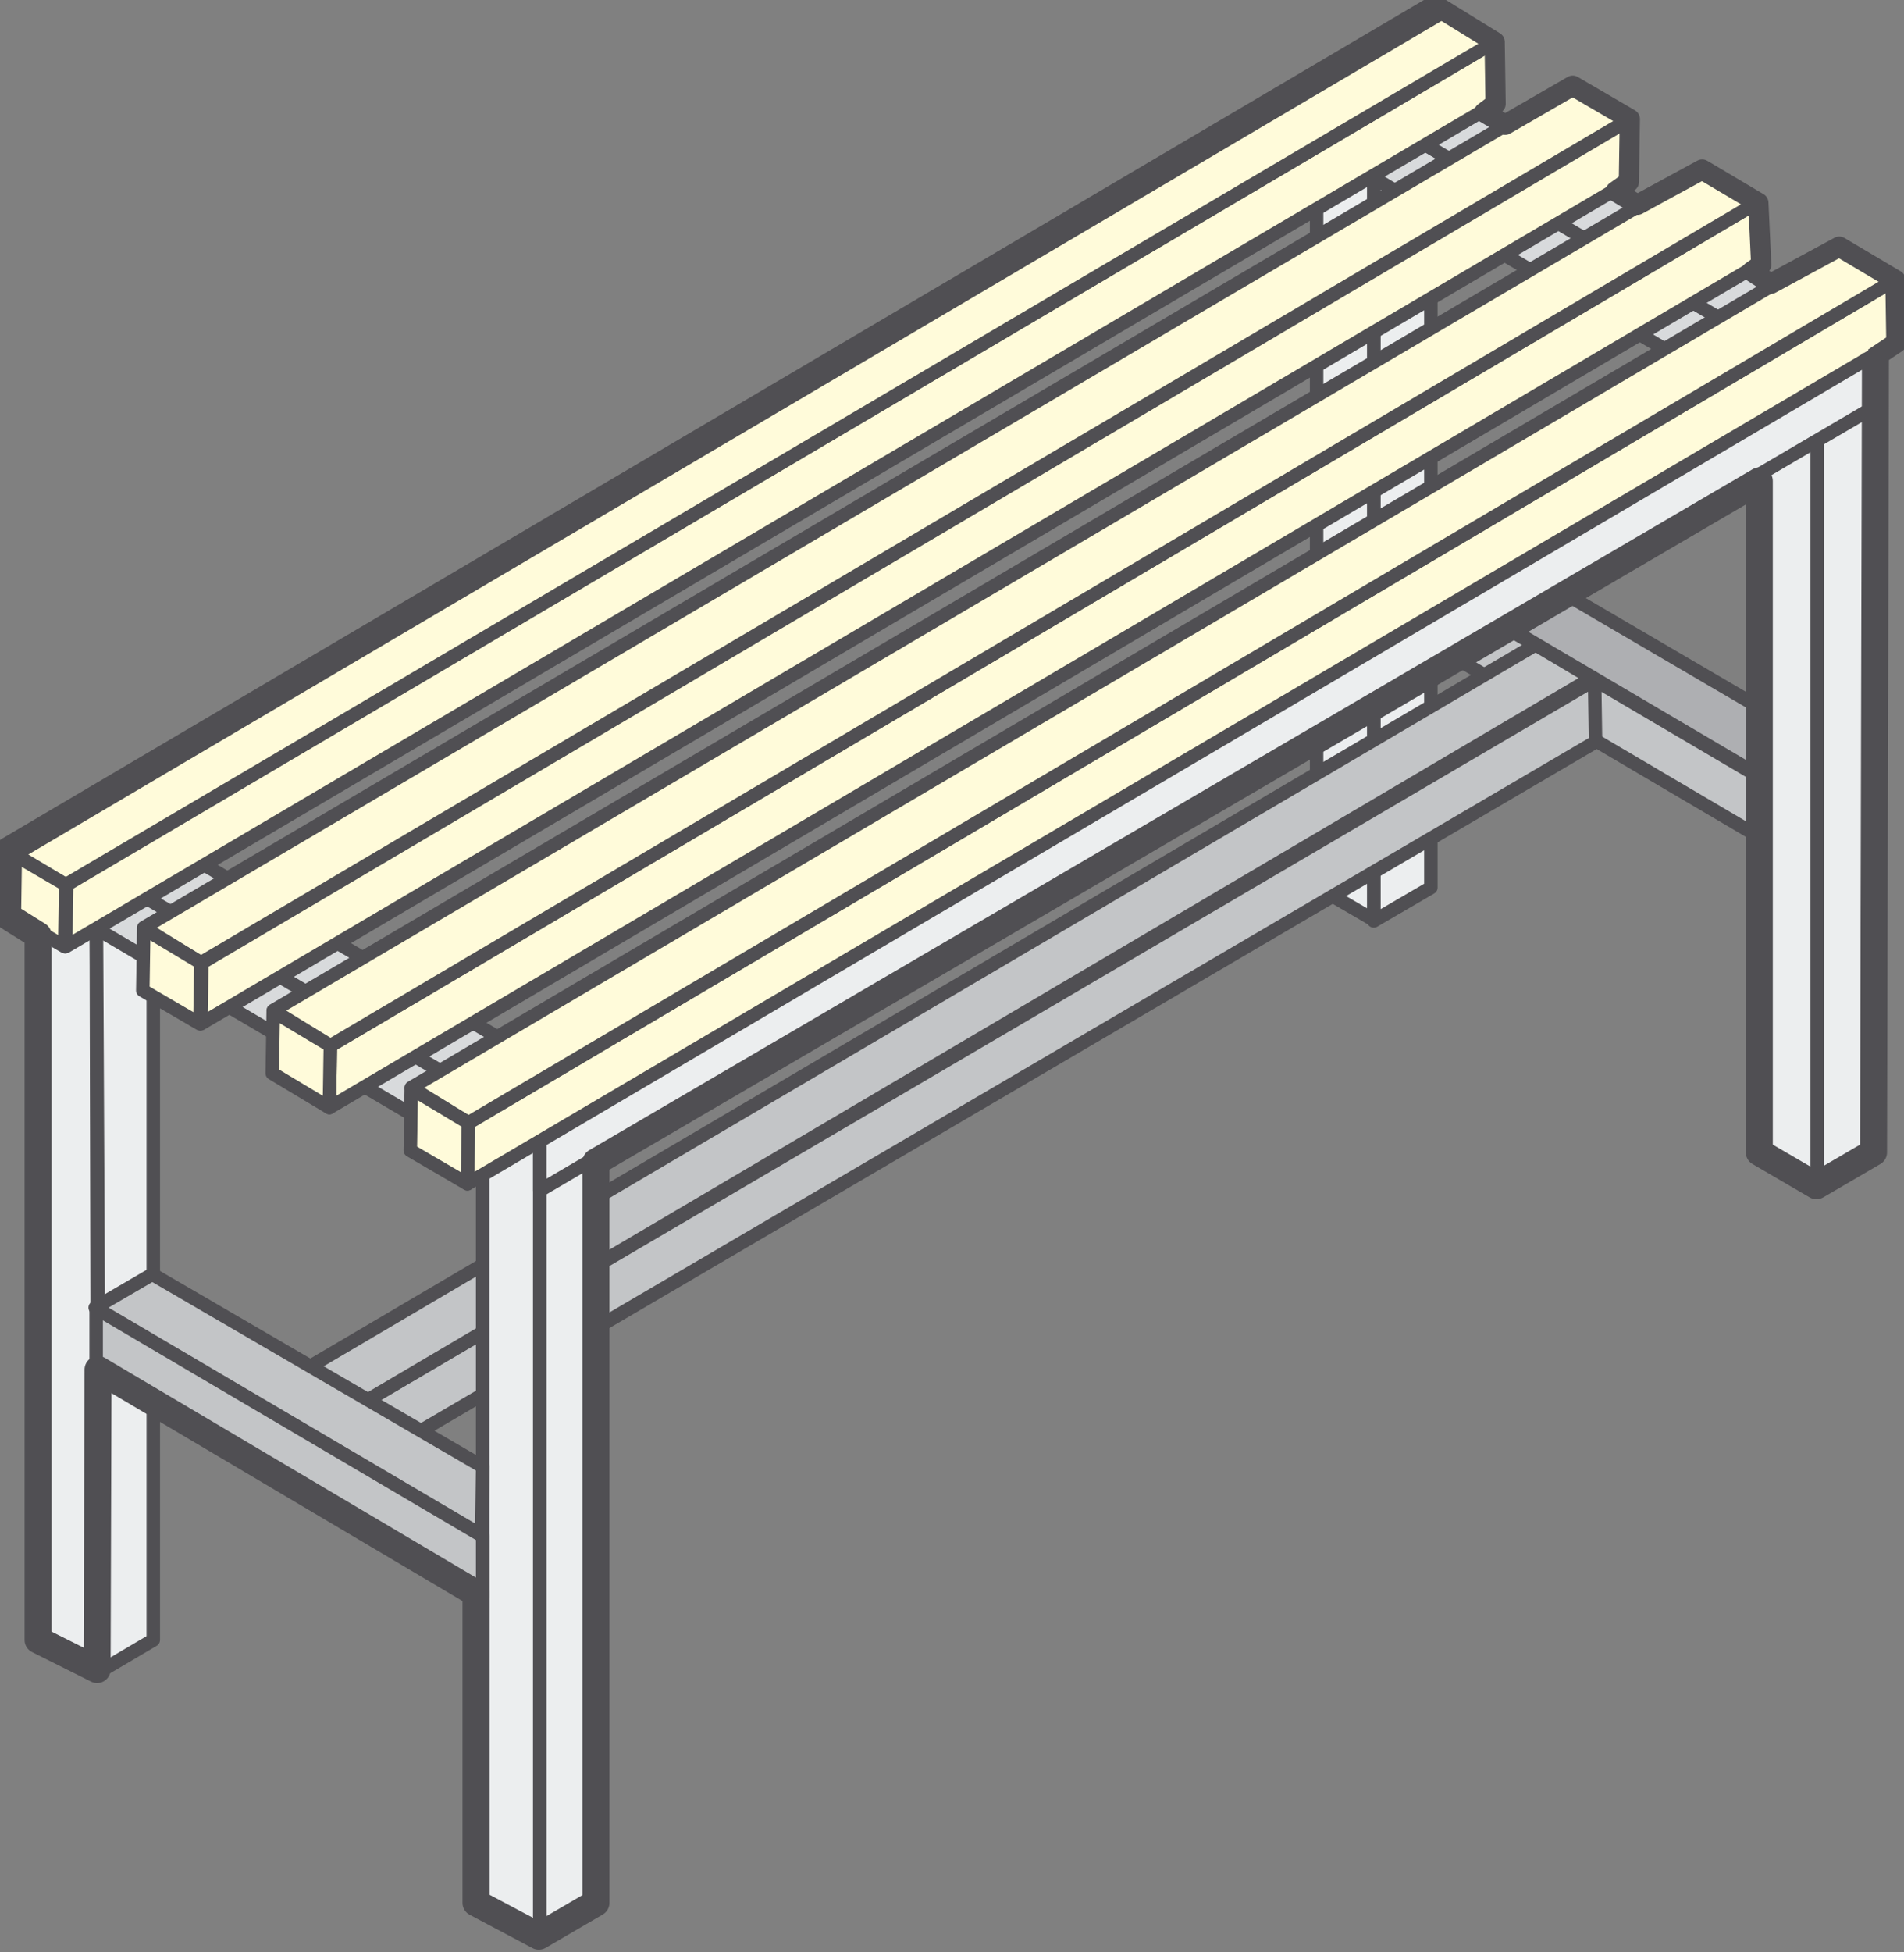 <?xml version="1.0" encoding="UTF-8"?> <!-- Generator: Adobe Illustrator 17.1.0, SVG Export Plug-In . SVG Version: 6.00 Build 0) --> <svg xmlns="http://www.w3.org/2000/svg" xmlns:xlink="http://www.w3.org/1999/xlink" id="Layer_1" x="0px" y="0px" viewBox="0 0 200 205" xml:space="preserve"><rect x="0" y="0" width="200" height="205" fill="#808080" stroke="none"/> <g> <g> <path fill="#AEAFB2" stroke="#504F53" stroke-width="1.417" stroke-linejoin="round" stroke-miterlimit="22.926" d="M185,74.4 l-34.7-20.3l-6,3.5l40.6,23.9L185,74.4z"></path> <path fill="#C3C5C7" stroke="#504F53" stroke-width="1.417" stroke-linejoin="round" stroke-miterlimit="22.926" d="M185,81.7 l-40.6-23.9v6.3L185,88V81.7z"></path> <path fill="#ECEEEF" stroke="#504F53" stroke-width="1.417" stroke-linejoin="round" stroke-miterlimit="22.926" d="M150.3,8.5 l-6-3.5v91.7l6-3.5V8.5z"></path> <path fill="#ECEEEF" stroke="#504F53" stroke-width="1.417" stroke-linejoin="round" stroke-miterlimit="22.926" d="M144.3,12 l-6-3.5v84.6l6,3.5V12z"></path> <path fill="#C3C5C7" stroke="#504F53" stroke-width="1.417" stroke-linejoin="round" stroke-miterlimit="22.926" d="M36.6,154.7 v-6.5l130.9-76.8l0.1,6.5L36.6,154.7z"></path> <path fill="#C3C5C7" stroke="#504F53" stroke-width="1.417" stroke-linejoin="round" stroke-miterlimit="22.926" d="M30.5,144.7 l130.8-77l5.9,3.5l-130.6,77l-0.1,6.5l-6-3.5V144.7z"></path> <path fill="#ECEEEF" stroke="#504F53" stroke-width="1.417" stroke-linejoin="round" stroke-miterlimit="22.926" d="M10.1,91.1 l-6-3.5v84.6l6.2,3.3L10.1,91.1z"></path> <path fill="#ECEEEF" stroke="#504F53" stroke-width="1.417" stroke-linejoin="round" stroke-miterlimit="22.926" d="M10.1,91.1 l6-3.5v84.6l-5.6,3.3L10.1,91.1z"></path> <path fill="#ECEEEF" stroke="#504F53" stroke-width="1.417" stroke-linejoin="round" stroke-miterlimit="22.926" d="M56.7,118.7 l-6-3.6v84.6l6,3.5V118.7z"></path> <path fill="#ECEEEF" stroke="#504F53" stroke-width="1.417" stroke-linejoin="round" stroke-miterlimit="22.926" d="M56.7,118.7 l6-3.6v84.6l-6,3.5V118.7z"></path> <path fill="#D8DADC" stroke="#504F53" stroke-width="1.417" stroke-linejoin="round" stroke-miterlimit="22.926" d="M184.9,35.9 L144.3,12v6.7l34.9,20.5L184.9,35.9z"></path> <path fill="#D8DADC" stroke="#504F53" stroke-width="1.417" stroke-linejoin="round" stroke-miterlimit="22.926" d="M191,32.4 L150.3,8.5l-6,3.5L185,36L191,32.4z"></path> <path fill="#D8DADC" stroke="#504F53" stroke-width="1.417" stroke-linejoin="round" stroke-miterlimit="22.926" d="M56.7,111.5 L16,87.6l-6,3.5l40.6,23.9L56.7,111.5z"></path> <path fill="#D8DADC" stroke="#504F53" stroke-width="1.417" stroke-linejoin="round" stroke-miterlimit="22.926" d="M50.7,115.1 L10.1,91.2v6.3l40.6,23.9V115.1z"></path> <path fill="none" stroke="#504F53" stroke-width="1.417" stroke-linejoin="round" stroke-miterlimit="22.926" d="M10,91.1 l-6-3.5 M56.7,118.6l-6-3.5L56.7,118.6z"></path> <path fill="#C3C5C7" stroke="#504F53" stroke-width="1.417" stroke-linejoin="round" stroke-miterlimit="22.926" d="M50.7,154 L16,133.8l-6,3.5l40.6,23.9L50.7,154z"></path> <path fill="#C3C5C7" stroke="#504F53" stroke-width="1.417" stroke-linejoin="round" stroke-miterlimit="22.926" d="M50.7,161.3 l-40.6-23.9v6.3l40.6,23.9V161.3z"></path> <path fill="#ECEEEF" stroke="#504F53" stroke-width="1.417" stroke-linejoin="round" stroke-miterlimit="22.926" d="M190.9,39.9 l-6-3.5V121l6,3.5V39.9z"></path> <path fill="none" stroke="#504F53" stroke-width="1.417" stroke-linejoin="round" stroke-miterlimit="22.926" d="M56.7,118.6 l0.2-7.1l134.2-79.2v7.1L56.7,118.6z"></path> <path fill="#ECEEEF" stroke="#504F53" stroke-width="1.417" stroke-linejoin="round" stroke-miterlimit="22.926" d="M196.9,36.4 l-6-3.5v91.7l6-3.5V36.4z"></path> <path fill="#ECEEEF" stroke="#504F53" stroke-width="1.417" stroke-linejoin="round" stroke-miterlimit="22.926" d="M56.7,125 v-6.5l140.4-82.6v6.7L56.7,125z"></path> <path fill="none" stroke="#504F53" stroke-width="1.417" stroke-linejoin="round" stroke-miterlimit="22.926" d="M50.4,115 l6.3,3.6"></path> <g> <path fill="#FFFBDA" stroke="#504F53" stroke-width="1.417" stroke-linejoin="round" stroke-miterlimit="22.926" d=" M199.5,35.7L49.1,124.3l0.1-6.4l150-88.6L199.5,35.7z"></path> <path fill="#FFFBDA" stroke="#504F53" stroke-width="1.417" stroke-linejoin="round" stroke-miterlimit="22.926" d=" M199.2,29.3l-150,88.6l-6-3.7l150.2-88.5L199.2,29.3z"></path> <path fill="#FFFBDA" stroke="#504F53" stroke-width="1.417" stroke-linejoin="round" stroke-miterlimit="22.926" d=" M49.2,117.9l-0.1,6.4l-6-3.5l0.1-6.5L49.2,117.9z"></path> <path fill="#FFFBDA" stroke="#504F53" stroke-width="1.417" stroke-linejoin="round" stroke-miterlimit="22.926" d="M185,27.6 L34.6,116.3l0.1-6.5l150-88.6L185,27.6z"></path> <path fill="#FFFBDA" stroke="#504F53" stroke-width="1.417" stroke-linejoin="round" stroke-miterlimit="22.926" d=" M184.7,21.2l-150,88.6l-6-3.7l150.1-88.4L184.7,21.2z"></path> <path fill="#FFFBDA" stroke="#504F53" stroke-width="1.417" stroke-linejoin="round" stroke-miterlimit="22.926" d=" M34.7,109.8l-0.1,6.5l-6-3.6l0.1-6.5L34.7,109.8z"></path> <path fill="#FFFBDA" stroke="#504F53" stroke-width="1.417" stroke-linejoin="round" stroke-miterlimit="22.926" d=" M171.4,18.9L21.1,107.5l0.1-6.4l150.1-88.6L171.4,18.9z"></path> <path fill="#FFFBDA" stroke="#504F53" stroke-width="1.417" stroke-linejoin="round" stroke-miterlimit="22.926" d=" M171.2,12.5L21.1,101.1l-6-3.7L165.2,9L171.2,12.5z"></path> <path fill="#FFFBDA" stroke="#504F53" stroke-width="1.417" stroke-linejoin="round" stroke-miterlimit="22.926" d=" M21.1,101.1l-0.1,6.4l-6-3.5l0.1-6.5L21.1,101.1z"></path> <path fill="#FFFBDA" stroke="#504F53" stroke-width="1.417" stroke-linejoin="round" stroke-miterlimit="22.926" d=" M157.2,10.8L6.9,99.4l0.1-6.5L157,4.4L157.2,10.8z"></path> <path fill="#FFFBDA" stroke="#504F53" stroke-width="1.417" stroke-linejoin="round" stroke-miterlimit="22.926" d="M157,4.4 L6.9,92.9l-6-3.6L151,0.9L157,4.4z"></path> <path fill="#FFFBDA" stroke="#504F53" stroke-width="1.417" stroke-linejoin="round" stroke-miterlimit="22.926" d="M6.9,92.9 l-0.1,6.5l-6-3.5l0.1-6.5L6.9,92.9z"></path> </g> <path fill="none" stroke="#504F53" stroke-width="2.835" stroke-linejoin="round" stroke-miterlimit="22.926" d="M151,0.8 L0.9,89.3l-0.1,6.9l3.2,2v74l6.2,3.1l0.1-31.5l39.7,23.5L50,199.8l6.6,3.5l6-3.5V122l122.2-71.5V121l6,3.5l6-3.5l0.2-83.9"></path> <path fill="none" stroke="#504F53" stroke-width="2.126" stroke-linejoin="round" stroke-miterlimit="22.926" d="M149.7,1.5 l1.3-0.8l6,3.7l0.1,6.5l-1.2,0.9l2.2,1.3l7.1-4.1l6,3.5l-0.1,6.6l-1.4,1l2.3,1.4l6.8-3.7l5.9,3.5l0.3,6.5l-1,0.7l2,1.3l7.2-3.9 l5.9,3.5l0.1,6.6l-2.4,1.6"></path> </g> </g> </svg> 